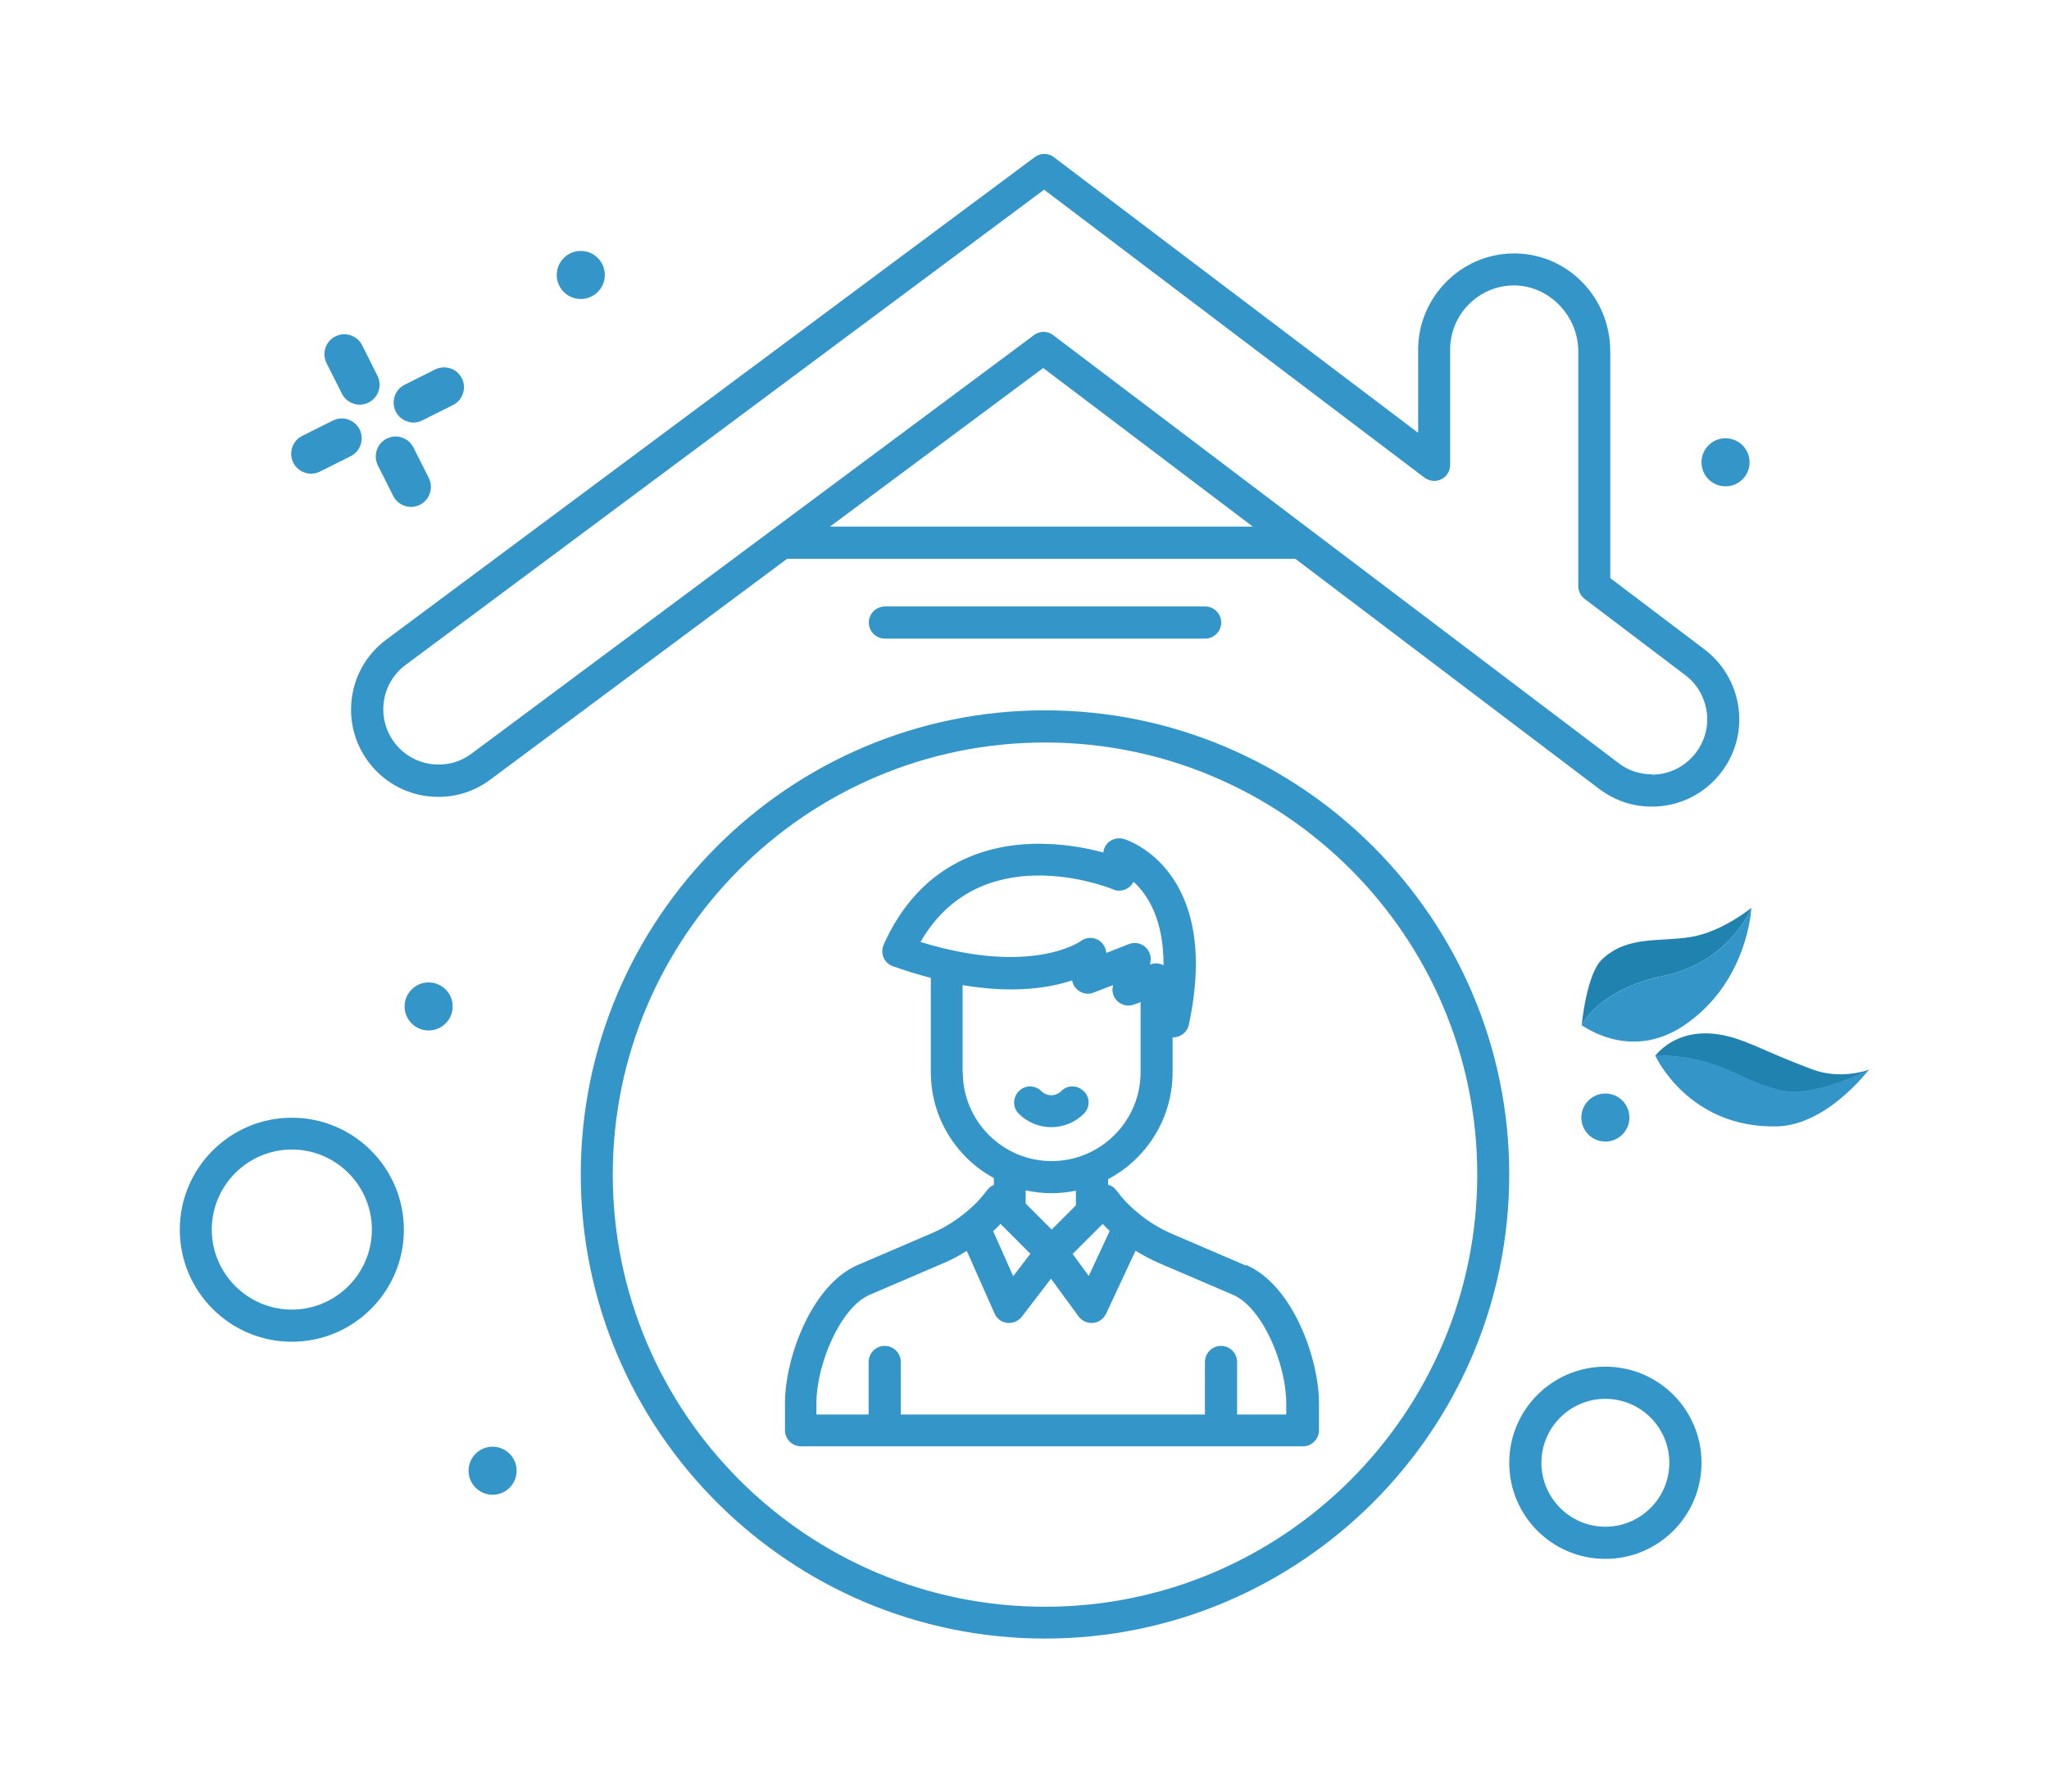 <?xml version="1.0" encoding="UTF-8"?>
<svg xmlns="http://www.w3.org/2000/svg" id="Layer_1" data-name="Layer 1" viewBox="0 0 113.39 99.21">
  <defs>
    <style>
      .cls-1 {
        fill: #2083af;
      }

      .cls-1, .cls-2 {
        stroke-width: 0px;
      }

      .cls-2 {
        fill: #3495c8;
      }
    </style>
  </defs>
  <path class="cls-1" d="M87.53,56.76c0-.06.27-2.84,1.12-3.65,1.41-1.35,3.21-.95,4.94-1.25,1.73-.29,3.33-1.61,3.33-1.61,0,0-1.17,2.99-4.84,3.76-3.67.77-4.55,2.74-4.55,2.74Z"></path>
  <path class="cls-2" d="M87.53,56.76c0-.06,2.62,2.04,5.65.01,3.57-2.4,3.74-6.52,3.74-6.52,0,0-1.17,2.99-4.84,3.76-3.67.77-4.55,2.74-4.55,2.74Z"></path>
  <path class="cls-1" d="M91.6,58.45s1.41-2.05,4.65-.9c1.14.4,1.77.79,4.03,1.64,1.61.61,3.16.02,3.16.02,0,0-3.11,1.65-5,1.13-1.9-.52-2.13-.91-3.71-1.44s-3.13-.46-3.13-.46Z"></path>
  <path class="cls-2" d="M91.6,58.43s1.82,4.03,6.73,3.92c2.79-.06,5.11-3.16,5.11-3.16,0,0-3.11,1.65-5,1.13-1.9-.52-2.13-.91-3.71-1.44-1.58-.52-3.13-.46-3.13-.46Z"></path>
  <path class="cls-2" d="M94.33,35.95l-5.22-3.95v-12.56c0-3.02-2.43-5.47-5.42-5.41-2.87.05-5.21,2.44-5.21,5.32v4.61l-20.16-15.26c-.31-.24-.75-.24-1.06,0l-35.89,26.71c-1.13.84-1.83,2.12-1.93,3.52-.2,2.79,2,5.18,4.82,5.18,1.05,0,2.04-.33,2.88-.96l16.42-12.22h28.12l16.82,12.74c.85.64,1.85.98,2.91.98h0c2.82,0,5.02-2.39,4.83-5.17-.1-1.39-.79-2.68-1.9-3.52h0ZM45.93,29.15l11.8-8.78,11.6,8.78h-23.4ZM91.41,42.86c-.67,0-1.31-.21-1.84-.62-4-3.03-26.27-19.89-31.29-23.69-.31-.24-.75-.24-1.06,0l-31.13,23.17c-.53.4-1.16.6-1.82.6-1.79,0-3.18-1.52-3.05-3.28.06-.89.51-1.7,1.22-2.23L57.78,10.5l21.05,15.94c.27.2.63.24.93.09.3-.15.49-.46.49-.79v-6.4c0-1.92,1.56-3.51,3.47-3.54h.07c1.92,0,3.55,1.67,3.55,3.64v13c0,.28.13.54.35.71l5.57,4.22c.71.53,1.14,1.35,1.21,2.23.12,1.74-1.26,3.28-3.06,3.28h0Z"></path>
  <circle class="cls-2" cx="95.49" cy="25.59" r="1.33"></circle>
  <circle class="cls-2" cx="88.84" cy="61.86" r="1.33"></circle>
  <circle class="cls-2" cx="23.72" cy="55.71" r="1.33"></circle>
  <circle class="cls-2" cx="27.26" cy="81.41" r="1.33"></circle>
  <circle class="cls-2" cx="32.14" cy="15.22" r="1.33"></circle>
  <path class="cls-2" d="M16.15,74.27c3.42,0,6.2-2.78,6.2-6.2s-2.78-6.2-6.2-6.2-6.2,2.78-6.2,6.2,2.78,6.2,6.2,6.2ZM16.15,63.63c2.44,0,4.43,1.99,4.43,4.43s-1.99,4.43-4.43,4.43-4.43-1.99-4.43-4.43,1.99-4.43,4.43-4.43Z"></path>
  <path class="cls-2" d="M66.69,35.35c.49,0,.89-.4.89-.89s-.4-.89-.89-.89h-17.72c-.49,0-.89.4-.89.89s.4.89.89.89h17.72Z"></path>
  <path class="cls-2" d="M57.83,39.32c-14.17,0-25.69,11.53-25.69,25.69s11.53,25.69,25.69,25.69,25.69-11.53,25.69-25.69-11.53-25.69-25.69-25.69h0ZM57.83,88.94c-13.19,0-23.92-10.73-23.92-23.92s10.73-23.92,23.92-23.92,23.92,10.73,23.92,23.92-10.73,23.92-23.92,23.92Z"></path>
  <path class="cls-2" d="M68.94,70.05l-4.08-1.75c-.69-.3-1.33-.69-1.91-1.18-1.24-1.04-1.07-1.38-1.63-1.54,0,0,0,0,0,0v-.31c2.12-1.12,3.57-3.35,3.57-5.92v-1.93c.41.02.81-.27.9-.7h0s0,0,0,0c1.82-8.52-3.36-10.21-3.59-10.28-.27-.08-.56-.03-.79.13-.2.15-.33.37-.35.62-.95-.26-2.37-.53-3.95-.48-2.64.09-6.21,1.12-8.21,5.58,0,.01,0,.02-.01.03-.18.46.03.98.51,1.16.61.22,1.37.46,2.11.65v5.21c0,2.53,1.41,4.74,3.49,5.87v.38c-.48.19-.38.58-1.68,1.62-.54.43-1.14.79-1.77,1.06l-4.08,1.75c-2.59,1.11-4.03,5.21-4.03,7.63v1.52c0,.49.4.89.89.89h27.77c.49,0,.89-.4.89-.89v-1.52c0-2.41-1.43-6.51-4.03-7.63ZM61.02,67.75c.13.13.26.26.39.39l-1.16,2.49-.89-1.22,1.66-1.66ZM61.59,49.23s0,0,0,0c.43.19.94-.02,1.14-.42.77.7,1.67,2.07,1.66,4.62-.41-.21-.71-.04-.75-.04l.02-.11c.07-.32-.04-.65-.29-.87-.25-.21-.59-.27-.9-.15l-1.25.49c-.02-.3-.18-.57-.45-.72-.31-.17-.69-.15-.97.07-.03.02-2.73,1.93-8.86.04,3.31-5.74,10.21-3.09,10.63-2.92h0ZM53.27,59.36v-4.83c2.83.48,4.82.15,6.06-.26.1.55.67.88,1.2.67l1.06-.41v.05c-.08.32.03.64.27.86.24.21.58.28.88.17l.38-.14v3.88c0,2.71-2.21,4.92-4.92,4.92s-4.92-2.21-4.92-4.92h0ZM59.54,65.91v.81l-1.34,1.34-1.44-1.44v-.73c.95.21,1.9.2,2.78.02ZM55.37,67.75l1.65,1.65-.95,1.24-1.11-2.49c.14-.12.27-.26.4-.4ZM71.2,78.3h-2.74v-2.91c0-.49-.4-.89-.89-.89s-.89.4-.89.89v2.91h-16.83v-2.91c0-.49-.4-.89-.89-.89s-.89.4-.89.89v2.91h-2.89v-.63c0-2.14,1.32-5.3,2.95-6l4.08-1.75c.45-.19.88-.42,1.29-.68l1.54,3.47c.13.29.39.48.71.52.03,0,.07,0,.1,0,.27,0,.53-.13.7-.35l1.61-2.1,1.53,2.09c.17.23.43.36.71.36.03,0,.06,0,.09,0,.31-.03.58-.22.72-.51l1.63-3.49c.42.26.85.49,1.31.69l4.08,1.75c1.64.7,2.95,3.85,2.95,6v.63h0Z"></path>
  <path class="cls-2" d="M59.97,60.4c-.35-.35-.91-.35-1.25,0-.3.3-.79.3-1.09,0-.35-.35-.91-.35-1.25,0s-.35.91,0,1.25c.99.99,2.6.99,3.6,0,.35-.35.35-.91,0-1.25h0Z"></path>
  <path class="cls-2" d="M88.84,75.65c-2.93,0-5.32,2.38-5.32,5.32s2.38,5.32,5.32,5.32,5.32-2.38,5.32-5.32-2.38-5.32-5.32-5.32ZM88.84,84.51c-1.95,0-3.54-1.59-3.54-3.54s1.59-3.54,3.54-3.54,3.54,1.59,3.54,3.54-1.59,3.54-3.54,3.54Z"></path>
  <g>
    <g>
      <path class="cls-2" d="M20.77,20.86l-.85-1.69c-.24-.48-.82-.67-1.3-.43-.48.24-.67.82-.43,1.3l.85,1.69c.24.48.82.67,1.3.43.48-.24.67-.82.43-1.3Z"></path>
      <path class="cls-2" d="M19.65,22.37s-.06-.02-.09-.03c-.28-.09-.51-.29-.64-.55l-.85-1.69c-.13-.26-.15-.56-.06-.84.09-.28.29-.51.55-.64.26-.13.56-.16.84-.06.28.09.51.29.64.55l.85,1.69c.13.26.15.56.06.84-.09.28-.29.51-.55.64-.23.12-.5.15-.75.09ZM19.25,18.78c-.19-.05-.39-.02-.57.07-.2.1-.35.27-.42.48s-.05.44.05.64l.85,1.69c.1.2.27.35.48.42.21.07.44.05.64-.05.41-.21.58-.71.37-1.12l-.85-1.69c-.1-.2-.27-.35-.48-.42-.02,0-.05-.01-.07-.02Z"></path>
    </g>
    <g>
      <path class="cls-2" d="M21.03,25.69l.85,1.69c.24.48.82.67,1.3.43.48-.24.67-.82.43-1.3l-.85-1.69c-.24-.48-.82-.67-1.3-.43-.48.24-.67.82-.43,1.3Z"></path>
      <path class="cls-2" d="M22.49,28.03s-.06-.02-.09-.03c-.28-.09-.51-.29-.64-.55l-.85-1.69c-.13-.26-.15-.56-.06-.84.09-.28.29-.51.55-.64.26-.13.56-.16.84-.06.28.09.51.29.64.55l.85,1.69c.27.54.05,1.21-.49,1.48-.24.12-.5.15-.75.09ZM22.09,24.45c-.19-.05-.39-.02-.57.07-.2.1-.35.27-.42.48s-.05.44.05.64l.85,1.69c.1.2.27.35.48.42.22.07.44.05.64-.05.41-.21.58-.71.37-1.12l-.85-1.69c-.1-.2-.27-.35-.48-.42-.02,0-.05-.01-.07-.02Z"></path>
    </g>
    <g>
      <path class="cls-2" d="M25.44,21c-.24-.48-.82-.67-1.3-.43l-1.69.85c-.48.24-.67.82-.43,1.3.24.48.83.67,1.3.43l1.69-.85c.48-.24.67-.82.43-1.3Z"></path>
      <path class="cls-2" d="M22.63,23.35s-.06-.02-.09-.02c-.28-.09-.51-.29-.64-.55-.27-.55-.05-1.21.49-1.48l1.69-.85c.55-.27,1.21-.05,1.48.49h0c.27.54.05,1.21-.49,1.48l-1.7.85c-.23.12-.5.15-.75.09ZM24.77,20.62c-.18-.04-.39-.03-.57.06l-1.69.85c-.41.21-.58.71-.37,1.12.1.2.27.35.48.42.2.05.44.05.63-.05l1.7-.85c.41-.21.58-.71.37-1.12-.11-.23-.32-.38-.55-.44Z"></path>
    </g>
    <g>
      <path class="cls-2" d="M16.35,25.55c.24.48.82.67,1.3.43l1.7-.85c.48-.24.67-.82.43-1.3-.24-.48-.82-.67-1.3-.43l-1.7.85c-.48.24-.67.82-.43,1.3Z"></path>
      <path class="cls-2" d="M16.96,26.19s-.06-.02-.09-.03c-.28-.09-.51-.29-.64-.55-.13-.26-.15-.56-.06-.84.09-.28.29-.51.55-.64l1.7-.85c.26-.13.56-.16.84-.06.28.09.51.29.64.55.27.54.05,1.21-.49,1.48l-1.7.85c-.23.12-.5.15-.75.09ZM19.11,23.46c-.19-.05-.39-.02-.57.07l-1.7.85c-.2.1-.35.27-.42.48-.07.21-.05.44.05.64h0c.1.2.27.35.48.42.22.07.44.05.64-.05l1.7-.85c.41-.21.58-.71.37-1.12-.1-.2-.27-.35-.48-.42-.02,0-.05-.01-.07-.02Z"></path>
    </g>
  </g>
</svg>

